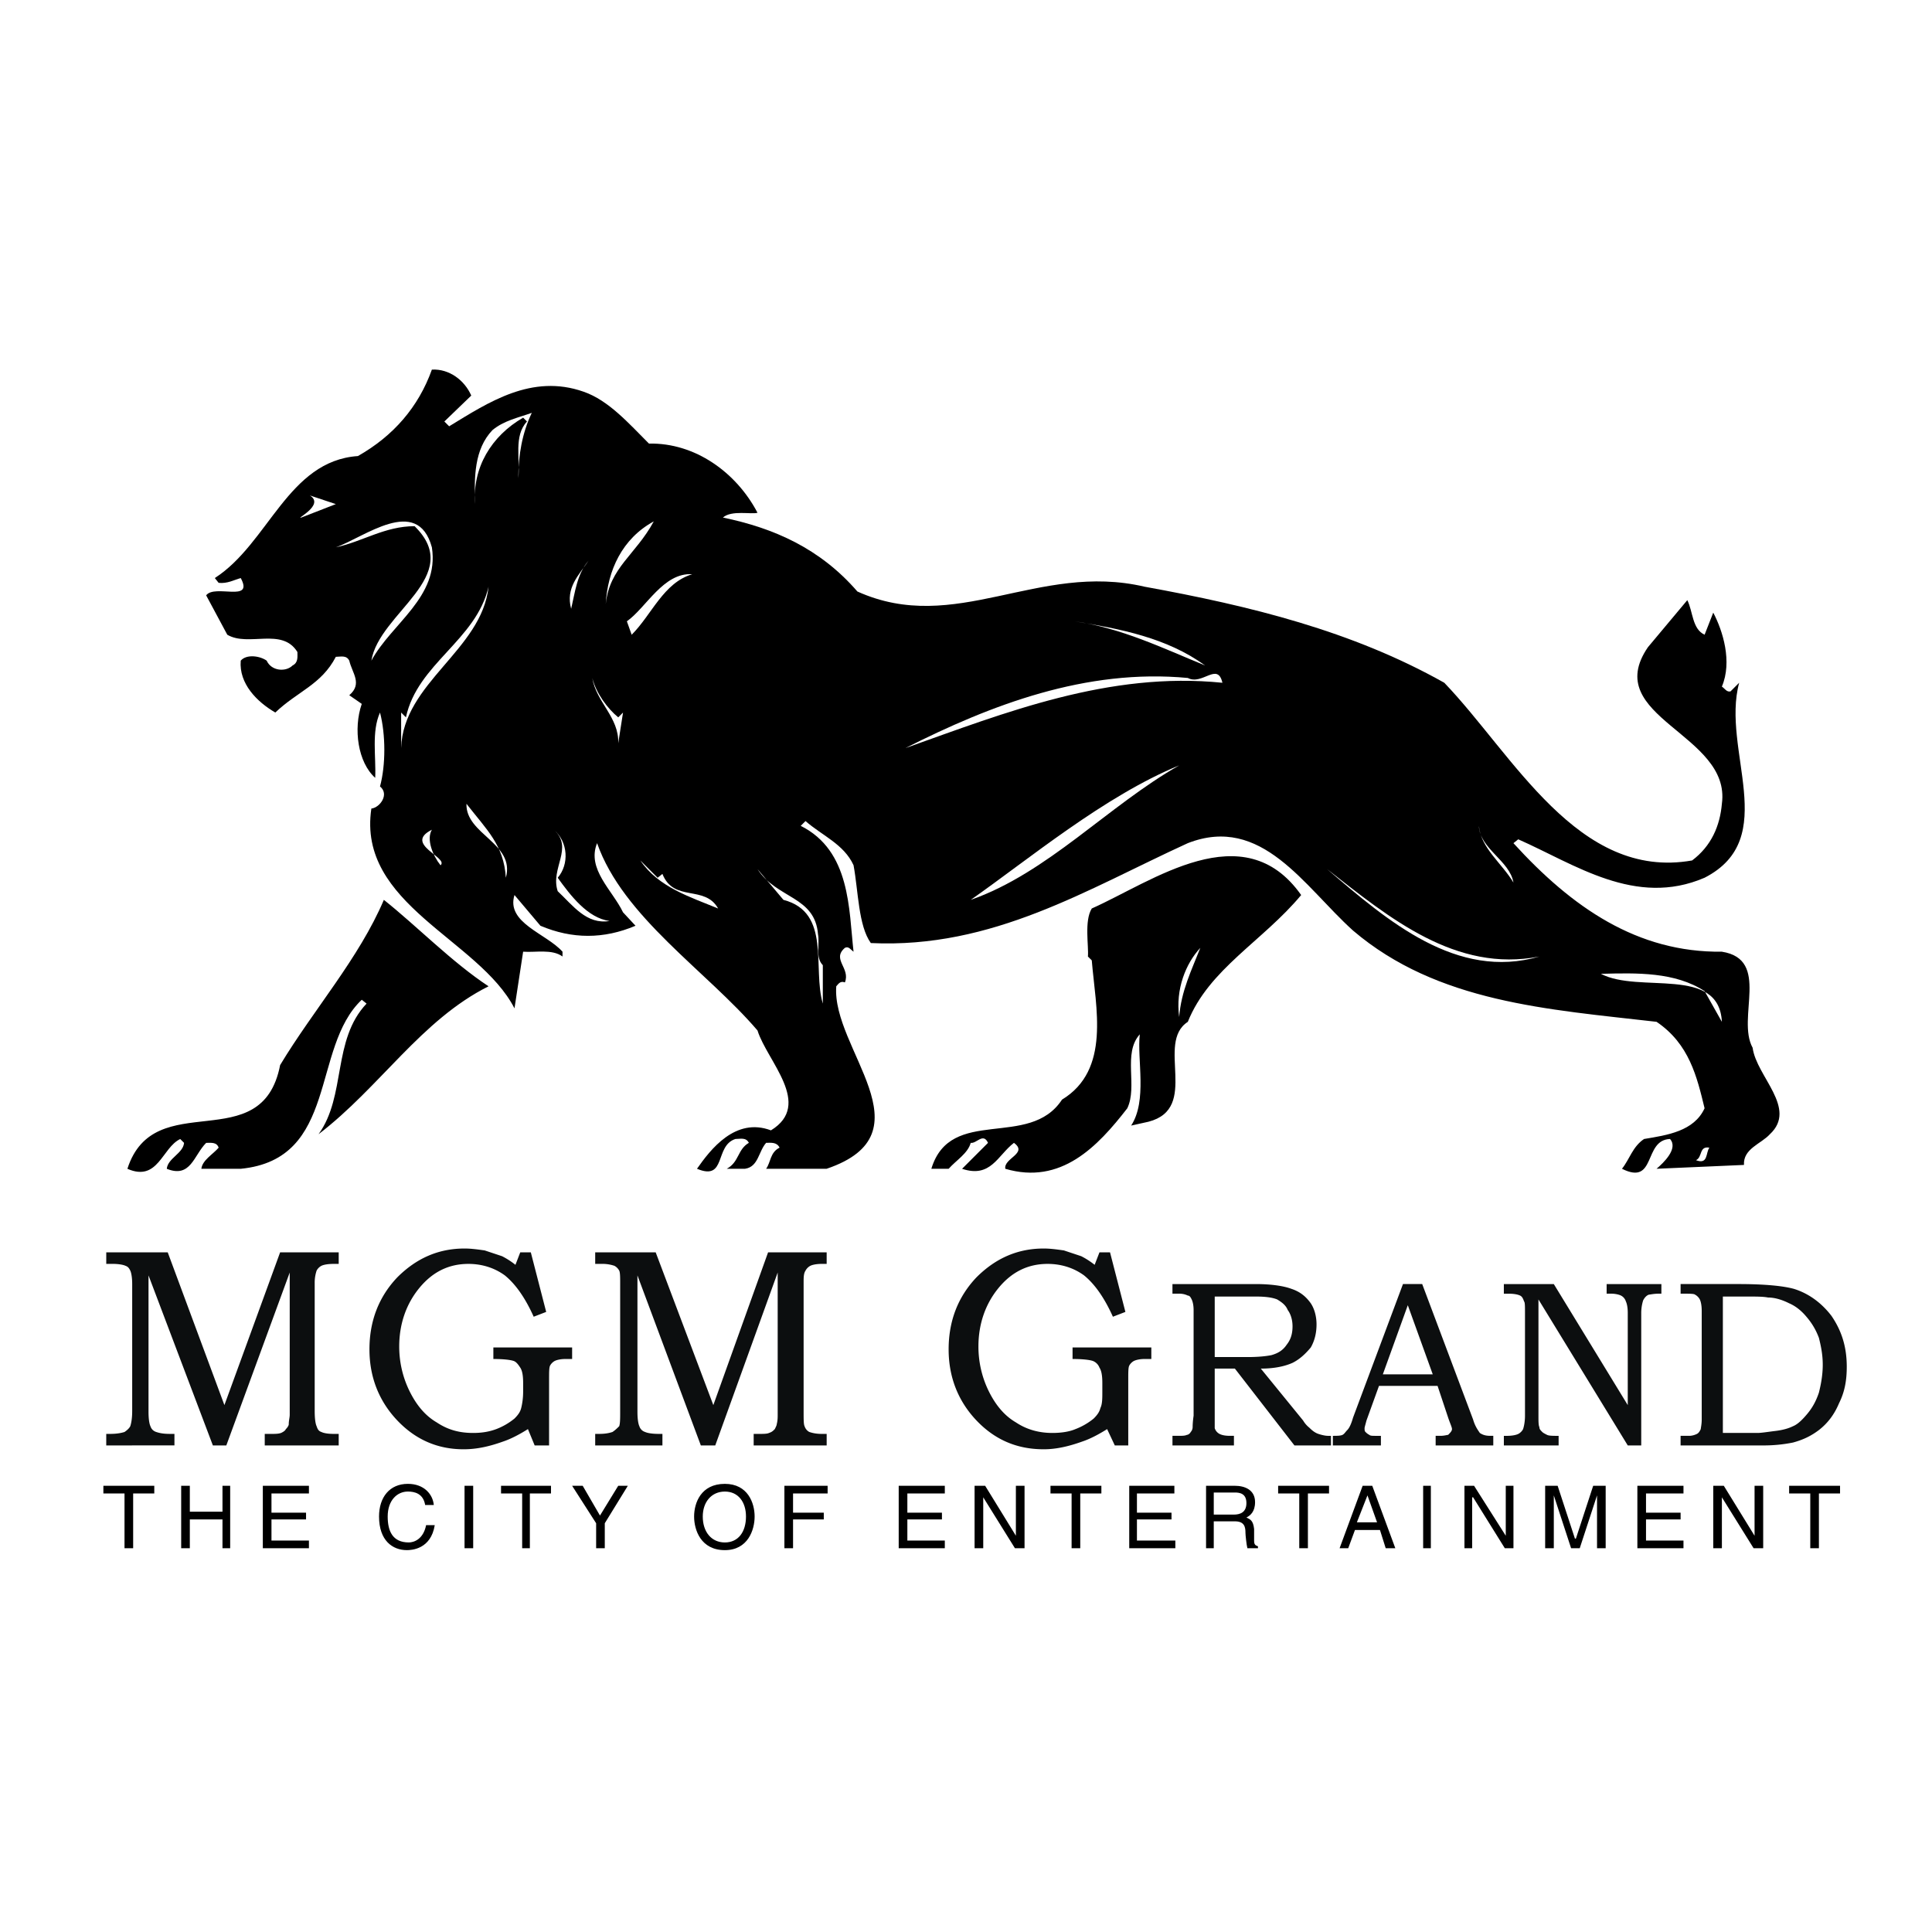 <svg xmlns="http://www.w3.org/2000/svg" width="2500" height="2500" viewBox="0 0 192.756 192.756"><g fill-rule="evenodd" clip-rule="evenodd"><path fill="#fff" d="M0 0h192.756v192.756H0V0z"></path><path d="M129.818 89.299c-3.832 4.6-9.199 7.378-11.309 12.65-3.258 2.109 1.246 8.625-3.928 9.967l-1.727.383c1.629-2.49.576-6.611.863-9.104-1.725 1.916-.191 5.176-1.246 7.379-2.971 3.834-6.613 7.668-12.17 6.037-.193-1.053 2.299-1.533.861-2.588-1.629 1.246-2.301 3.547-5.175 2.588l2.587-2.588c-.479-1.053-1.15.098-1.724 0-.288 1.055-1.438 1.727-2.205 2.588H92.92c1.917-6.324 9.775-1.916 13.035-6.9 4.887-2.971 3.354-9.199 2.971-13.895l-.385-.384c.096-1.054-.383-3.545.385-4.792 6.039-2.682 15.142-9.486 20.892-1.341zm-82.8-49.833l-2.684 2.587.479.479c3.929-2.396 8.242-5.271 13.417-3.45 2.491.862 4.504 3.162 6.517 5.175 4.6-.096 8.721 2.875 10.829 6.9-.575.191-2.588-.288-3.45.479 5.079 1.054 9.68 3.066 13.417 7.379 9.775 4.409 18.018-2.971 28.654-.479 10.543 1.917 20.701 4.408 29.9 9.583 6.9 7.188 13.32 19.742 24.725 17.729 1.918-1.438 2.779-3.45 2.971-5.654.959-6.995-12.17-8.625-7.379-15.621l3.93-4.696c.574 1.15.479 2.875 1.725 3.45l.863-2.205c.959 1.821 1.916 4.888.861 7.379.289.191.48.575.863.479l.863-.862c-1.822 6.708 4.215 15.525-3.451 19.454-6.9 2.971-12.938-1.341-18.592-3.833l-.479.384c5.846 6.421 12.363 10.925 20.795 10.829 4.889.767 1.438 6.613 3.068 9.583.383 2.875 4.504 6.037 1.725 8.625-.863.959-2.684 1.438-2.588 3.066l-8.721.383c.67-.574 2.203-2.012 1.342-2.971-2.684.096-1.342 4.697-4.793 2.971.768-.957 1.055-2.203 2.205-2.971 2.301-.383 4.982-.766 6.037-3.066-.766-3.162-1.533-6.42-4.791-8.625-10.83-1.246-21.85-1.916-30.283-9.104-4.889-4.408-9.105-11.596-16.484-8.721-10.062 4.6-19.453 10.542-31.625 9.967-1.246-1.726-1.246-5.175-1.725-7.763-.958-2.108-3.163-2.971-4.792-4.409l-.479.479c4.983 2.492 4.792 8.337 5.271 12.554-.288-.192-.479-.575-.863-.383-1.342 1.15.575 2.012 0 3.449-.479-.191-.671.191-.862.385-.479 6.229 9.487 14.662-.958 18.207h-6.038c.479-.67.384-1.629 1.342-2.107-.287-.576-.862-.48-1.342-.48-.767.863-.767 2.396-2.108 2.588h-1.82c1.246-.67 1.054-1.916 2.204-2.588-.288-.574-.863-.383-1.342-.383-2.108.672-.862 4.217-3.833 2.971 1.342-1.916 3.833-5.174 7.379-3.832 4.217-2.588-.384-6.9-1.342-9.967-5.079-5.941-13.417-11.309-16.004-18.688-1.054 2.587 1.534 4.695 2.587 6.9l1.246 1.341c-3.163 1.342-6.325 1.342-9.487 0l-2.588-3.066c-.862 2.779 3.163 3.833 4.792 5.654v.479c-1.055-.766-2.684-.383-3.929-.479l-.863 5.654c-3.546-6.899-15.717-10.35-14.279-19.933.862-.096 1.821-1.438.862-2.204.575-2.108.575-5.175 0-7.379-.862 1.917-.383 4.409-.479 6.517-1.725-1.534-2.204-4.888-1.341-7.379l-1.246-.863c1.342-1.15.288-2.204 0-3.45-.287-.575-.862-.383-1.341-.383-1.438 2.779-3.833 3.45-6.038 5.558-1.821-1.054-3.642-2.875-3.45-5.175.575-.67 1.917-.479 2.588 0 .479 1.055 1.917 1.15 2.587.479.575-.288.479-.862.479-1.341-1.533-2.492-4.888-.479-6.996-1.725l-2.108-3.93c.862-1.15 4.792.767 3.45-1.725-.671.191-1.342.575-2.204.479l-.383-.479c5.367-3.45 7.284-11.691 14.279-12.171 3.546-2.013 6.038-4.888 7.379-8.625 1.725-.094 3.258 1.056 3.929 2.59zm1.725 58.938c-6.708 3.354-10.829 10.062-16.962 14.758 2.779-3.834 1.342-9.393 4.792-13.033l-.479-.383c-5.079 4.791-2.3 15.908-12.075 16.865H20.09c.096-.861 1.15-1.438 1.725-2.107-.191-.576-.767-.48-1.246-.48-1.246 1.246-1.534 3.547-3.929 2.588.096-1.053 1.629-1.533 1.725-2.588l-.383-.383c-1.821.863-2.205 4.312-5.271 2.971 2.684-8.338 13.417-.957 15.238-10.35 3.354-5.559 7.858-10.637 10.35-16.483 3.257 2.587 6.803 6.229 10.444 8.625z"></path><path d="M10.601 124.949h6.134l5.654 15.238 5.558-15.238h5.846v1.15h-.479c-.671 0-1.054.096-1.246.191a1.158 1.158 0 0 0-.479.479 3.762 3.762 0 0 0-.192 1.246v12.746c0 .863.096 1.342.192 1.533.096.289.191.48.479.576.192.096.575.191 1.246.191h.479v1.15h-7.379v-1.15h.575c.479 0 .767 0 1.055-.096.191-.096.383-.191.479-.383.192-.193.287-.385.287-.48 0-.383.096-.67.096-.959v-14.182l-6.325 17.25h-1.342l-6.421-16.963v13.607c0 .768.096 1.246.192 1.438.096.289.288.48.575.576s.67.191 1.341.191h.479v1.15H10.6v-1.15h.384c.671 0 1.15-.096 1.438-.191.287-.193.479-.385.575-.576.096-.287.192-.766.192-1.533v-12.65c0-.67-.096-1.148-.192-1.342-.096-.191-.191-.383-.479-.479-.191-.096-.671-.191-1.246-.191h-.671v-1.149zM51.906 124.949h1.054l1.533 5.941-1.246.48c-.863-1.918-1.821-3.26-2.875-4.121-1.055-.768-2.3-1.15-3.642-1.15-1.917 0-3.545.766-4.887 2.396-1.342 1.629-2.013 3.641-2.013 5.846 0 1.629.384 3.162 1.055 4.504.67 1.342 1.533 2.396 2.683 3.066 1.15.766 2.3 1.055 3.642 1.055.767 0 1.533-.096 2.3-.383a6.55 6.55 0 0 0 1.821-1.055c.383-.385.575-.672.671-1.055s.192-.959.192-1.629v-.863c0-.766-.096-1.246-.288-1.533-.192-.287-.384-.574-.671-.67-.288-.096-.958-.191-2.012-.191v-1.15h7.858v1.15h-.67c-.479 0-.863.096-1.054.191s-.383.287-.479.479c-.096.191-.096.67-.096 1.342v6.613h-1.438l-.671-1.629c-.767.479-1.629.957-2.491 1.244-1.342.48-2.588.768-3.93.768-2.587 0-4.792-.959-6.612-2.875s-2.779-4.312-2.779-7.092c0-2.875.958-5.271 2.779-7.188 1.917-1.916 4.121-2.875 6.708-2.875.671 0 1.342.096 2.013.191l1.725.574c.383.193.862.48 1.341.863l.479-1.244zM59.381 124.949h6.038l5.75 15.238 5.462-15.238h5.846v1.15h-.479c-.575 0-.958.096-1.15.191a1.152 1.152 0 0 0-.479.479c-.192.289-.192.672-.192 1.246v12.746c0 .863 0 1.342.096 1.533.096.289.288.48.479.576.288.096.671.191 1.246.191h.479v1.15h-7.283v-1.15h.479c.479 0 .862 0 1.054-.096.288-.096.383-.191.575-.383.095-.193.192-.385.192-.48.096-.383.096-.67.096-.959v-14.182l-6.229 17.25h-1.438l-6.325-16.963v13.607c0 .768.096 1.246.192 1.438a.86.86 0 0 0 .575.576c.191.096.67.191 1.342.191h.383v1.15h-6.708v-1.15h.383c.671 0 1.054-.096 1.342-.191.288-.193.479-.385.671-.576.096-.287.096-.766.096-1.533v-12.65c0-.67 0-1.148-.096-1.342a1.164 1.164 0 0 0-.479-.479 3.757 3.757 0 0 0-1.246-.191h-.67v-1.149h-.002zM109.693 124.949h1.055l1.533 5.941-1.246.48c-.863-1.918-1.82-3.26-2.875-4.121-1.055-.768-2.301-1.15-3.641-1.15-1.918 0-3.547.766-4.889 2.396-1.342 1.629-2.012 3.641-2.012 5.846 0 1.629.383 3.162 1.053 4.504.672 1.342 1.533 2.396 2.684 3.066 1.15.766 2.396 1.055 3.643 1.055.766 0 1.629-.096 2.299-.383a6.557 6.557 0 0 0 1.822-1.055c.383-.385.574-.672.67-1.055.191-.383.191-.959.191-1.629v-.863c0-.766-.096-1.246-.287-1.533a1.159 1.159 0 0 0-.67-.67c-.289-.096-.959-.191-2.014-.191v-1.15h7.859v1.15h-.672c-.479 0-.861.096-1.055.191-.191.096-.383.287-.479.479s-.096.67-.096 1.342v6.613h-1.342l-.766-1.629c-.768.479-1.629.957-2.492 1.244-1.342.48-2.588.768-3.834.768-2.684 0-4.887-.959-6.709-2.875-1.82-1.916-2.778-4.312-2.778-7.092 0-2.875.958-5.271 2.778-7.188 1.918-1.916 4.121-2.875 6.709-2.875.672 0 1.342.096 2.014.191l1.725.574c.383.193.861.48 1.342.863l.48-1.244zM125.314 129.357c.959 0 1.629.096 2.107.287.48.289.863.576 1.055 1.055.287.385.48.959.48 1.629 0 .768-.193 1.342-.576 1.822-.383.574-.861.861-1.533 1.053-.479.096-1.246.191-2.396.191h-3.258v-6.037h4.121zm-8.337-.287h.672c.383 0 .67.096.861.191.191 0 .289.191.383.383.098.193.193.576.193 1.055v10.543c-.096.67-.096 1.053-.096 1.148a.744.744 0 0 1-.191.48c-.098.191-.289.287-.385.287-.191.096-.479.096-.861.096h-.576v.959h6.133v-.959h-.383c-.574 0-.861-.096-1.055-.191a.982.982 0 0 1-.479-.576v-5.941h2.012l5.943 7.668h3.641v-.959h-.287c-.287 0-.672-.096-.959-.191s-.574-.287-.861-.576c-.096-.096-.385-.287-.672-.766l-4.217-5.176c1.246 0 2.301-.191 3.164-.574.766-.383 1.34-.959 1.82-1.533.383-.672.574-1.438.574-2.301 0-.766-.191-1.533-.574-2.107-.48-.672-1.055-1.15-1.918-1.438-.766-.289-2.012-.48-3.545-.48h-8.338v.958h.001zM140.457 130.221l2.49 6.9h-4.982l2.492-6.9zm-5.463 11.213c-.191.67-.385 1.053-.576 1.244-.191.193-.287.385-.479.48s-.574.096-.959.096v.959h4.793v-.959h-.48c-.383 0-.574 0-.67-.096-.191-.096-.287-.191-.385-.287-.094-.096-.094-.193-.094-.385 0-.096.094-.383.191-.766l1.246-3.449h5.846l1.053 3.162c.191.574.385.957.385 1.15 0 .191-.193.383-.385.574-.096 0-.383.096-.766.096h-.479v.959h5.75v-.959h-.289c-.479 0-.766-.096-1.053-.287-.193-.289-.48-.672-.672-1.342l-5.078-13.514h-1.918l-4.981 13.324zM150.039 128.111h4.984l7.379 12.076v-9.201c0-.574-.096-.957-.191-1.148a.977.977 0 0 0-.48-.576c-.191-.096-.574-.191-.957-.191h-.48v-.959h5.463v.959h-.287c-.479 0-.863.096-.959.096-.287.096-.479.383-.574.574a4.266 4.266 0 0 0-.191 1.246v13.227h-1.342l-8.912-14.568v11.598c0 .574 0 .957.096 1.148 0 .193.096.287.287.48.096.096.287.191.479.287s.576.096 1.15.096v.959h-5.463v-.959h.287c.576 0 .959-.096 1.15-.191s.383-.287.48-.479c.096-.289.191-.768.191-1.342v-10.256c0-.67 0-1.053-.096-1.148-.096-.289-.193-.48-.385-.576s-.574-.191-1.148-.191h-.48v-.961h-.001zM171.891 129.357h2.395c.959 0 1.629 0 2.109.096.766 0 1.533.287 2.107.576.67.287 1.246.766 1.725 1.342.576.67.959 1.342 1.246 2.107.191.768.383 1.629.383 2.684s-.191 2.012-.383 2.779c-.287.863-.67 1.533-1.15 2.107-.479.576-.957 1.055-1.438 1.246-.383.191-.957.383-1.82.48-.768.096-1.342.191-1.725.191h-3.449v-13.608zm-2.78-.191c.191.096.383.287.479.479.096.193.191.576.191 1.15v10.83c0 .479-.096.861-.096.959-.096.191-.191.383-.383.479s-.48.191-.768.191h-.861v.959h8.24c1.055 0 2.014-.098 2.971-.289 1.055-.287 1.822-.67 2.588-1.246.863-.67 1.533-1.533 2.012-2.682.576-1.15.768-2.301.768-3.643 0-1.916-.479-3.545-1.533-5.078-.959-1.246-2.205-2.205-3.738-2.684-1.053-.289-2.875-.48-5.557-.48h-5.75v.959c.861 0 1.34 0 1.437.096z" fill="#0c0e0f"></path><path d="M53.056 41.191c-.958 2.012-1.342 4.217-1.342 6.517.192-1.917-.479-4.217.863-5.654l-.383-.383c-3.163 1.821-5.079 4.983-4.792 8.625-.096-2.683-.096-5.462 1.725-7.379 1.149-.959 2.587-1.247 3.929-1.726zM30.056 51.637c-.671.191 2.396-1.246.863-2.205l2.587.863-3.45 1.342zM43.089 54.607c.767 4.983-4.025 7.571-6.037 11.308.767-4.792 9.391-8.434 4.312-13.417-2.971 0-5.175 1.534-7.858 2.108 2.779-.957 8.145-5.27 9.583.001zM60.435 60.262c.191-3.354 1.629-6.517 4.792-8.242-1.821 3.354-4.409 4.6-4.792 8.242zM47.88 52.882l.384 1.725-.384-1.725zM56.985 60.741c-.575-2.108.767-3.354 1.725-4.792-1.15 1.342-1.341 3.163-1.725 4.792zM69.06 57.291c-2.875.863-4.025 4.025-6.038 6.038l-.479-1.342c1.917-1.342 3.642-4.888 6.517-4.696zM40.022 74.637v-3.546l.479.479c1.15-5.366 6.996-7.666 8.242-13.033-.67 6.325-8.529 9.583-8.721 16.1zM120.234 66.395c-4.217-1.725-8.336-3.737-13.033-4.408 4.602.766 9.201 1.629 13.033 4.408zM121.961 68.12c-11.309-1.15-21.658 2.971-31.625 6.517 8.528-4.313 18.016-7.955 28.174-6.996 1.437.767 2.97-1.629 3.451.479zM61.681 71.57l.479-.479-.479 3.067c.096-2.588-2.204-4.121-2.587-6.517.383 1.533 1.532 3.067 2.587 3.929zM96.852 89.779c5.75-4.025 13.32-10.351 20.796-13.417-7.091 4.025-13.128 10.733-20.796 13.417zM50.468 87.574c.958-3.45-4.025-4.312-3.929-7.379 2.012 2.588 3.737 4.121 3.929 7.379zM150.998 88.053c-1.15-1.917-3.258-3.45-3.451-5.654.098 2.3 3.068 3.45 3.451 5.654zM43.089 82.783c-.575.958.096 2.588.863 3.546.862-.767-3.738-2.109-.863-3.546zM55.643 87.574c1.246 1.725 2.971 4.025 5.175 4.312-2.3.383-3.642-1.533-5.175-2.971-.767-2.3 1.629-4.312-.383-6.133 1.437 1.246 1.533 3.451.383 4.792zM66.089 87.191c1.149 2.875 4.216 1.054 5.559 3.45-2.779-1.15-5.942-2.108-7.763-4.792l1.725 1.725.479-.383zM81.614 93.229c.192.958-.288 2.3.479 3.066v3.834c-1.054-3.547.862-9.104-3.929-10.35l-2.587-3.067c1.917 2.97 5.75 2.683 6.037 6.517zM153.586 95.432c-8.242 2.396-15.143-3.545-21.18-8.721 6.229 4.888 12.842 10.351 21.18 8.721zM119.756 94.57c-.863 2.205-1.916 4.312-2.107 6.9-.385-2.779.669-5.366 2.107-6.9zM170.068 98.883l1.725 3.066c-.287-5.654-8.24-2.779-12.074-4.791 3.642-.096 7.379-.191 10.349 1.725zM170.549 114.504c-.385.479-.096 1.725-1.342 1.246.67-.289.287-1.438 1.342-1.246z" fill="#fff"></path><path d="M10.314 148.236h5.079v.768h-2.108v5.463h-.863v-5.463h-2.108v-.768zM22.197 148.236h.767v6.231h-.767v-2.875h-3.258v2.875h-.863v-6.231h.863v2.588h3.258v-2.588zM30.822 154.467h-4.6v-6.231h4.6v.768h-3.737v1.916h3.45v.672h-3.45v2.107h3.737v.768zM42.418 150.154c-.192-1.15-1.055-1.342-1.726-1.342-1.054 0-2.012.861-2.012 2.49 0 1.439.479 2.588 2.108 2.588.479 0 1.438-.287 1.725-1.725h.862c-.383 2.396-2.3 2.492-2.779 2.492-1.438 0-2.779-.959-2.779-3.355 0-1.916 1.054-3.258 2.875-3.258 1.63 0 2.492 1.055 2.588 2.109h-.862v.001zM46.347 148.236h.863v6.231h-.863v-6.231zM49.989 148.236h4.984v.768h-2.109v5.463h-.767v-5.463h-2.108v-.768zM60.339 154.467h-.862v-2.492l-2.396-3.739h1.054l1.725 2.971 1.821-2.971h.958l-2.3 3.739v2.492zM74.427 151.303c0 1.535-.767 2.588-2.108 2.588s-2.204-1.053-2.204-2.588c0-1.436.862-2.49 2.204-2.49s2.108 1.054 2.108 2.49zm.862 0c0-1.34-.671-3.258-2.971-3.258-2.396 0-3.067 1.918-3.067 3.258 0 1.342.671 3.355 3.067 3.355 2.3 0 2.971-2.013 2.971-3.355zM79.123 154.467h-.863v-6.231h4.312v.768h-3.449v1.916h3.066v.672h-3.066v2.875zM94.264 154.467h-4.6v-6.231h4.6v.768h-3.737v1.916h3.45v.672h-3.45v2.107h3.737v.768zM101.355 148.236h.864v6.231h-.959l-3.162-5.08v5.08h-.864v-6.231h1.055l3.066 4.985v-4.985zM104.807 148.236h5.078v.768h-2.108v5.463h-.863v-5.463h-2.107v-.768zM117.264 154.467h-4.6v-6.231h4.504v.768h-3.736v1.916h3.449v.672h-3.449v2.107h3.832v.768zM121.098 148.908h2.107c.48 0 1.15.096 1.15 1.055 0 .957-.67 1.148-1.246 1.148h-2.012v-2.203h.001zm0 2.875h2.107c.959 0 1.055.574 1.055 1.15 0 .191.096 1.148.191 1.533h1.055v-.191c-.287-.096-.383-.193-.383-.576v-1.15c-.096-.861-.383-.957-.768-1.148.385-.193.863-.576.863-1.533 0-1.246-1.055-1.631-2.014-1.631h-2.875v6.23h.768v-2.684h.001zM127.52 148.236h5.078v.768h-2.108v5.463h-.863v-5.463h-2.107v-.768zM135.377 151.879l1.055-2.684.957 2.684h-2.012zm2.301.766l.574 1.822h.959l-2.301-6.23h-.959l-2.299 6.23h.861l.672-1.822h2.493zM141.988 148.236h.768v6.231h-.768v-6.231zM150.23 148.236h.768v6.231h-.863l-3.162-5.08h-.096v5.08h-.768v-6.231h.959l3.162 4.985v-4.985zM159.336 154.467v-3.643-1.629l-1.725 5.271h-.863l-1.725-5.271v5.272h-.863v-6.23h1.246l1.725 5.271h.096l1.725-5.271h1.246v6.23h-.862zM167.961 154.467h-4.6v-6.231h4.6v.768h-3.738v1.916h3.451v.672h-3.451v2.107h3.738v.768zM175.053 148.236h.861v6.231h-.957l-3.164-5.08v5.08h-.861v-6.231h1.052l3.069 4.985v-4.985zM178.502 148.236h5.08v.768h-2.109v5.463h-.862v-5.463h-2.109v-.768z"></path></g></svg>
